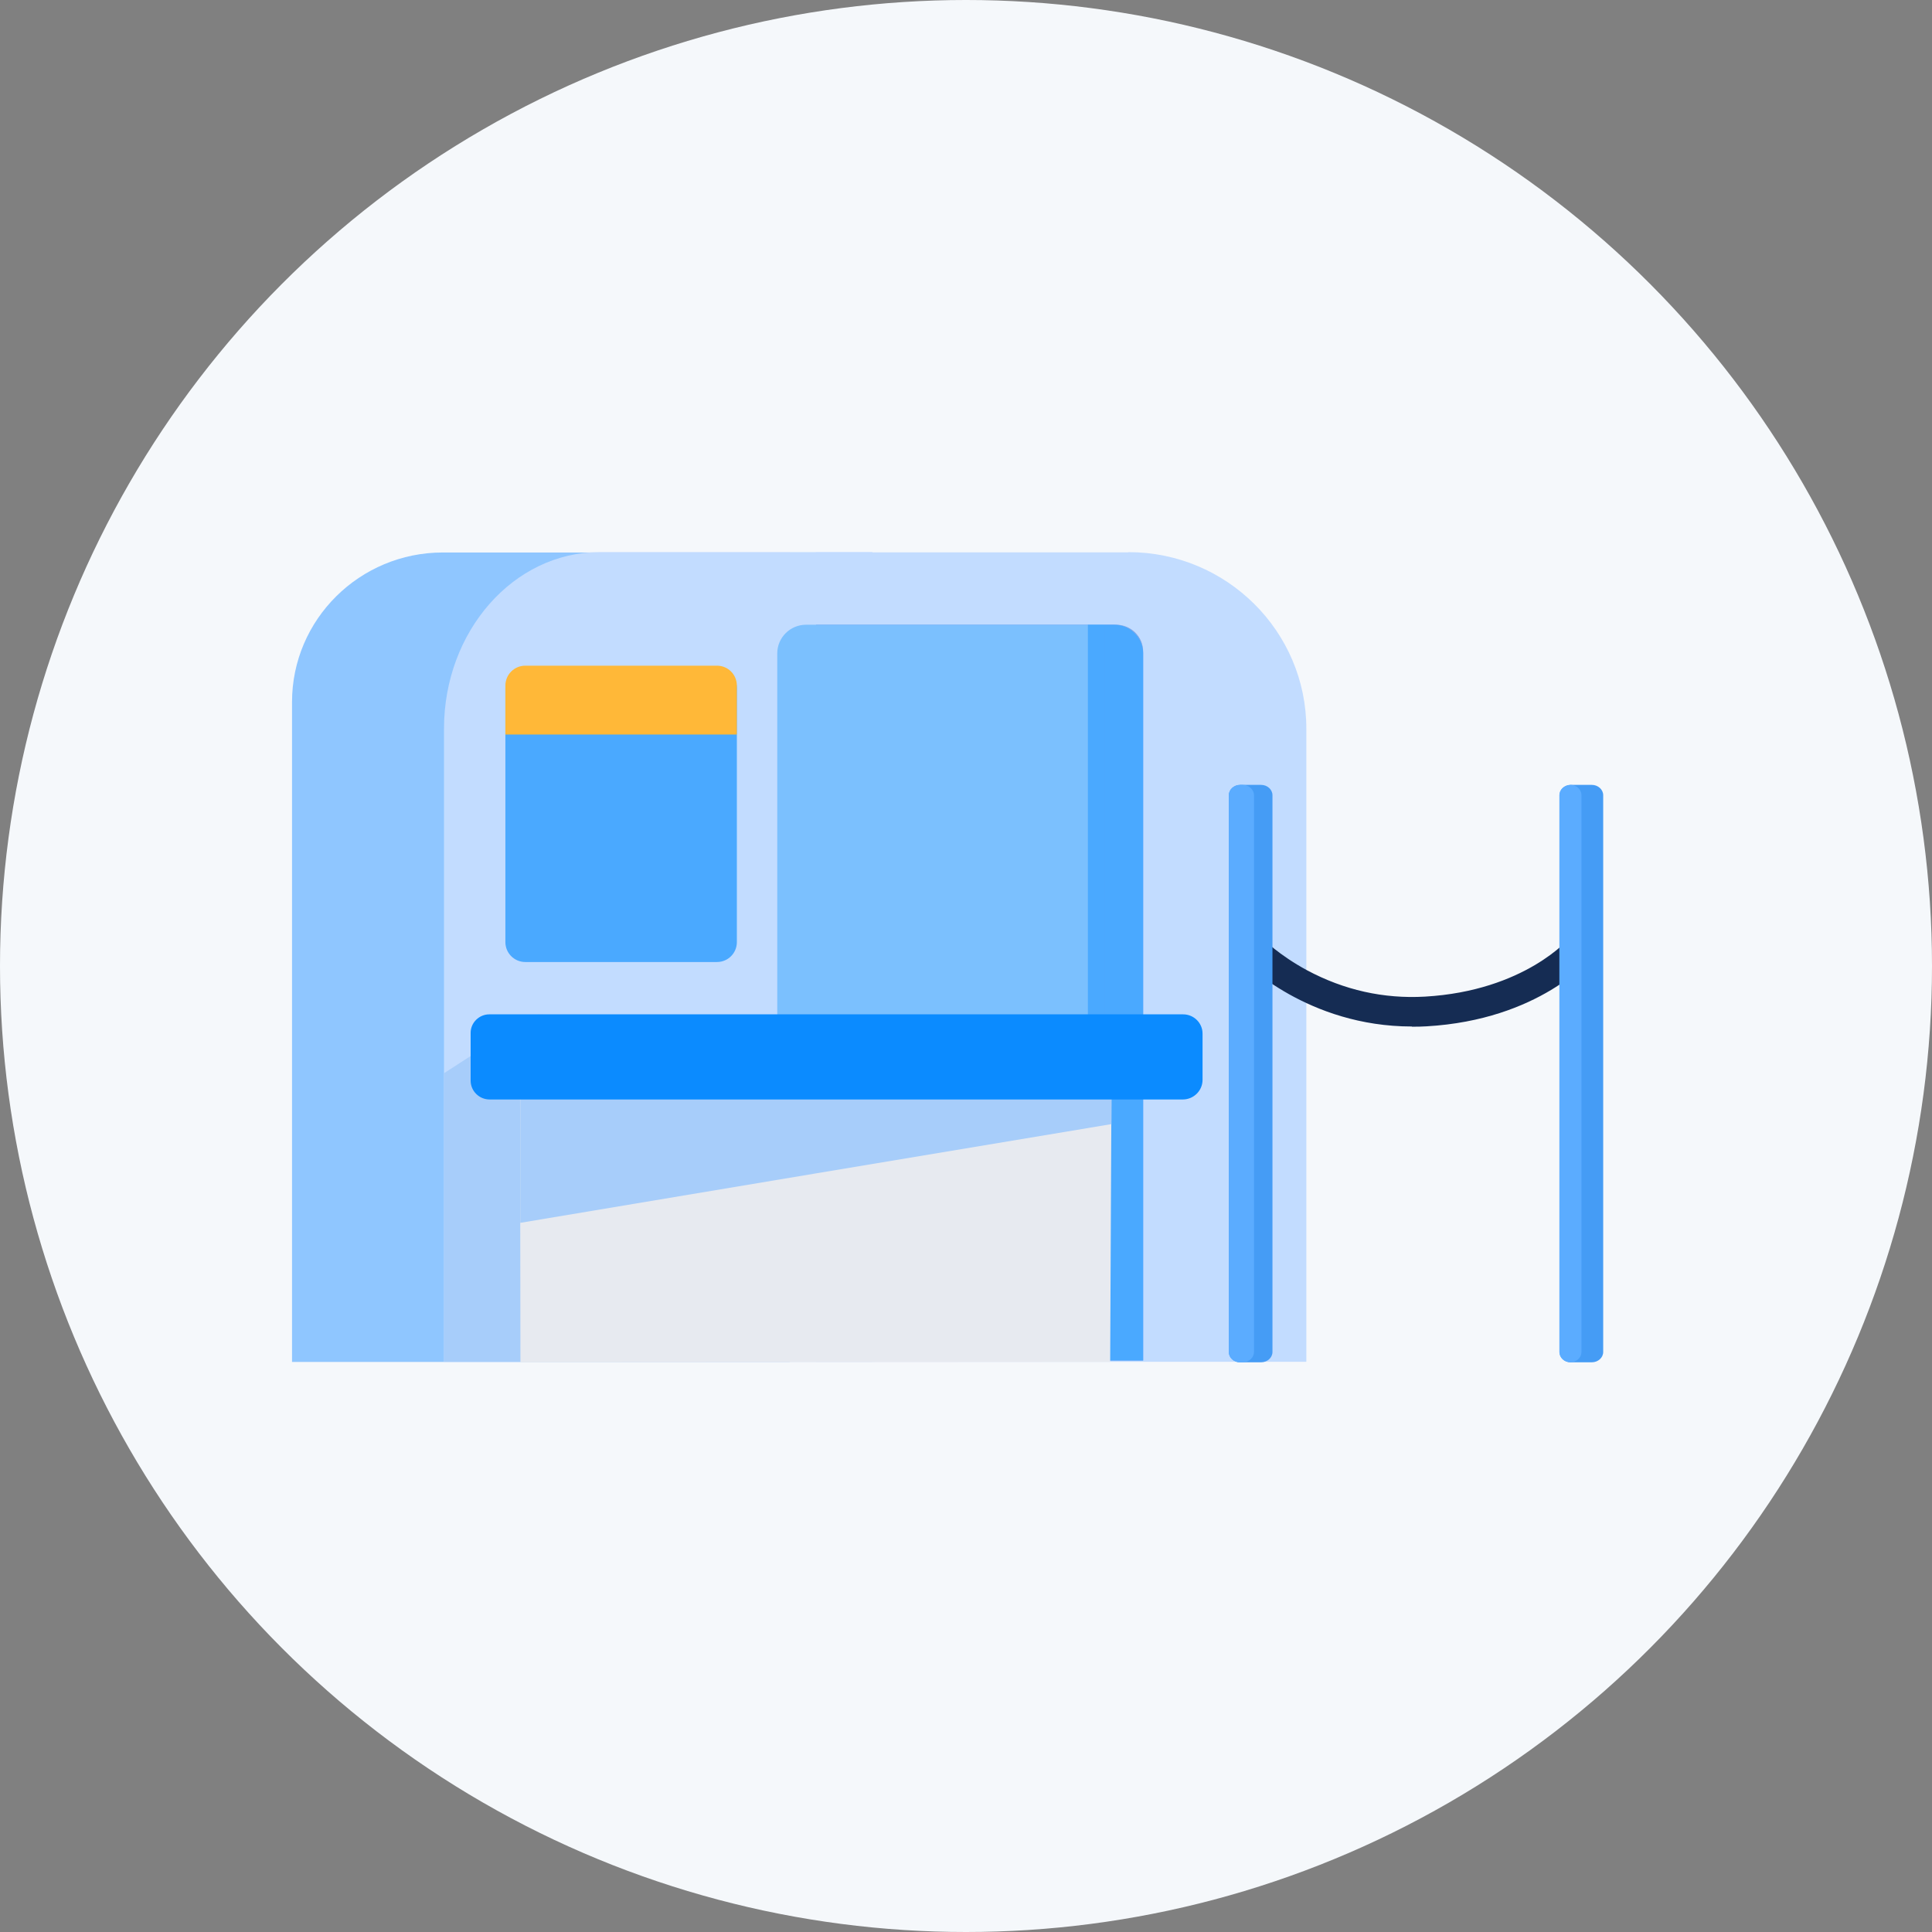 <svg width="80" height="80" viewBox="0 0 80 80" fill="none" xmlns="http://www.w3.org/2000/svg">
<rect x="0" y="0" width="80" height="80" fill="#808080" stroke="none"/>
<circle cx="40" cy="40" r="40" fill="#F5F8FB"/>
<path d="M26.35 56.365H17.942L19.218 54.58C19.87 55.653 20.672 56.268 21.595 56.283C22.42 56.29 24.085 56.298 26.387 56.305L26.35 56.365Z" fill="#F3F8FF"/>
<path d="M26.387 56.312C24.078 56.304 22.42 56.297 21.595 56.289C20.672 56.282 19.87 55.659 19.218 54.587L32.185 36.422V47.874L26.387 56.312Z" fill="#ECF3FF"/>
<path d="M12.745 53.417C12.325 52.584 12.092 51.639 12.092 50.642V50.244C12.092 51.227 12.332 52.164 12.745 52.989C12.783 53.072 12.828 53.147 12.873 53.229L12.745 53.417Z" fill="#FBFCFF"/>
<path d="M12.092 56.395H32.703V22.877H18.34C14.89 22.877 12.092 25.652 12.092 29.072V56.395Z" fill="#8FC6FF"/>
<path d="M46.727 22.871H33.79V56.388H54.093V30.176C54.093 26.141 50.792 22.863 46.727 22.863V22.871Z" fill="#C2DCFF"/>
<path d="M36.123 22.871V56.388H18.385V30.176C18.385 26.141 21.265 22.863 24.82 22.863H36.123V22.871Z" fill="#C2DCFF"/>
<path d="M47.335 56.334H33.79V25.869H46.142C46.803 25.869 47.335 26.402 47.335 27.054V56.334Z" fill="#739AF0"/>
<path d="M33.377 25.869C32.718 25.869 32.185 26.402 32.185 27.054V56.334H45.73V25.869H33.377Z" fill="#7BC0FE"/>
<path d="M26.515 42.062V56.387H18.385V44.44C19.33 43.825 22.015 42.1 22.262 42.01L26.515 42.062Z" fill="#A7CDFA"/>
<path d="M47.335 56.342H45.047H47.335V27.054C47.335 26.402 46.803 25.869 46.142 25.869H45.047H46.218C46.833 25.869 47.335 26.364 47.335 26.979V56.342Z" fill="#7CA1E3"/>
<path d="M47.335 56.334H45.73V25.869H46.142C46.803 25.869 47.335 26.402 47.335 27.054V56.334Z" fill="#4AA9FF"/>
<path d="M45.73 25.869H45.047V56.334H45.73V25.869Z" fill="#4AA9FF"/>
<path d="M58.465 42.505C54.153 42.505 51.52 39.843 51.4 39.723L52.292 38.875L51.85 39.303L52.292 38.875C52.292 38.875 52.953 39.543 54.115 40.173C55.653 40.998 57.295 41.365 59.005 41.268C63.138 41.028 64.983 38.853 64.998 38.83L65.95 39.61C65.86 39.715 63.737 42.228 59.072 42.498C58.862 42.513 58.66 42.513 58.458 42.513L58.465 42.505Z" fill="#152C53"/>
<path d="M52.69 32.928V55.983C52.69 56.215 52.48 56.41 52.218 56.41H51.355C51.093 56.41 50.883 56.215 50.883 55.983V32.928C50.883 32.695 51.093 32.5 51.355 32.5H52.218C52.48 32.5 52.69 32.695 52.69 32.928Z" fill="#459CF5"/>
<path fill-rule="evenodd" clip-rule="evenodd" d="M51.453 56.417H51.355C51.093 56.417 50.883 56.222 50.883 55.99V32.928C50.883 32.695 51.093 32.5 51.355 32.5H51.453C51.715 32.5 51.925 32.695 51.925 32.928V55.983C51.925 56.215 51.715 56.41 51.453 56.41V56.417Z" fill="#5BACFF"/>
<path d="M66.385 32.928V55.983C66.385 56.215 66.175 56.41 65.912 56.41H65.035C64.78 56.41 64.578 56.215 64.578 55.983V32.928C64.578 32.695 64.78 32.508 65.035 32.5H65.05H65.912C66.175 32.5 66.385 32.695 66.385 32.928Z" fill="#459CF5"/>
<path d="M65.028 56.41C64.772 56.41 64.57 56.215 64.57 55.983V32.928C64.57 32.695 64.772 32.508 65.028 32.5C65.282 32.5 65.485 32.695 65.485 32.928V55.983C65.485 56.215 65.282 56.403 65.028 56.41Z" fill="#5BACFF"/>
<path d="M45.633 44.859C45.82 44.859 45.977 44.987 46.015 45.159C46.015 45.189 46.023 45.219 46.023 45.249L45.97 56.394L21.55 56.409L21.535 45.249C21.535 45.249 21.535 45.189 21.55 45.159C21.595 44.987 21.767 44.859 21.97 44.859H34.352C34.352 44.859 34.367 44.859 34.383 44.859H45.633Z" fill="#E7EAF0"/>
<path d="M46.023 45.25V46.547L33.79 48.587L21.543 50.635V45.257C21.543 45.257 21.543 45.197 21.558 45.167C21.602 44.995 21.76 44.867 21.94 44.867H41.02L46 45.167C46 45.167 46.023 45.227 46.023 45.257V45.25Z" fill="#A7CDFA"/>
<path d="M49 42.002H20.26C19.84 42.002 19.488 42.347 19.488 42.767V44.747C19.488 45.175 19.84 45.527 20.275 45.527H48.977C49.428 45.527 49.795 45.16 49.795 44.717V42.797C49.795 42.362 49.435 42.002 48.992 42.002H49Z" fill="#0B8BFF"/>
<path d="M29.688 27.67H21.753C21.295 27.67 20.927 28.037 20.927 28.495V39.01C20.927 39.467 21.295 39.835 21.753 39.835H29.688C30.145 39.835 30.512 39.467 30.512 39.01V28.495C30.512 28.037 30.145 27.67 29.688 27.67Z" fill="#4AA9FF"/>
<path d="M29.688 27.564H21.753C21.295 27.564 20.927 27.932 20.927 28.39V30.415H30.512V28.39C30.512 27.932 30.145 27.564 29.688 27.564Z" fill="#FFB838"/>
</svg>

